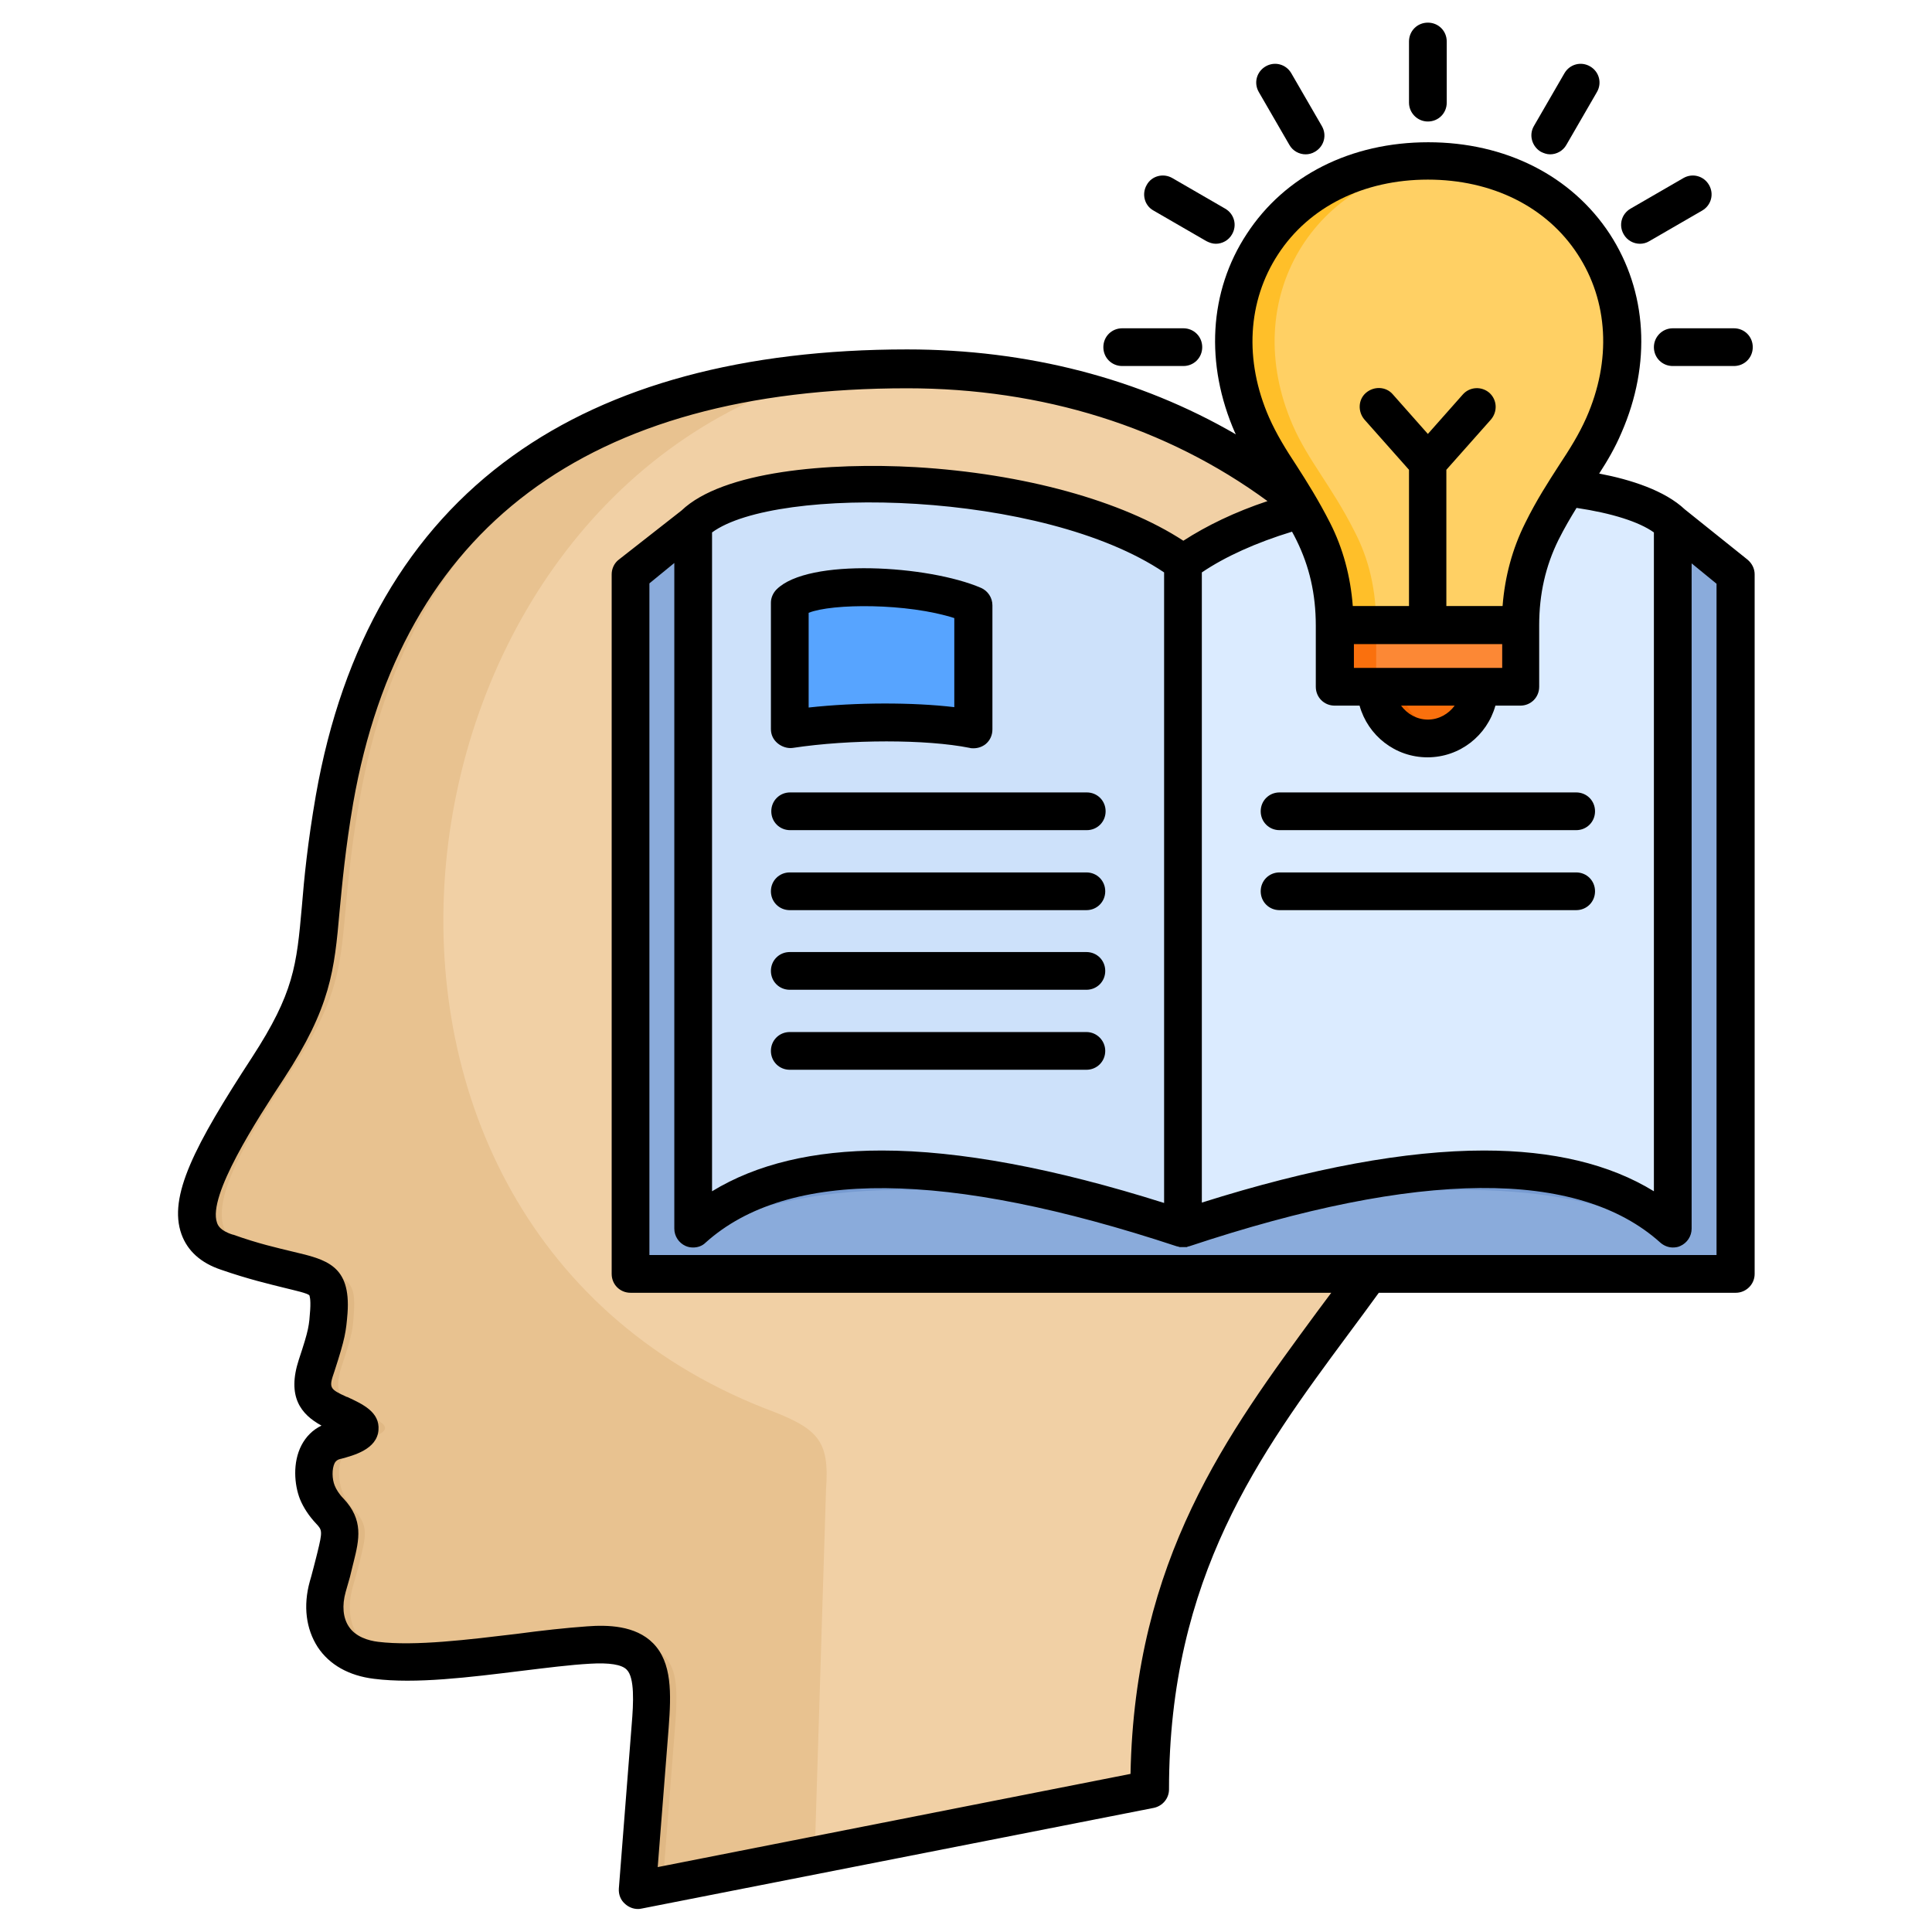 <svg xmlns="http://www.w3.org/2000/svg" width="512" height="512" viewBox="0 0 512 512" fill="none"><path fill-rule="evenodd" clip-rule="evenodd" d="M304.5 474.3L168.8 501L172.2 457.6C173.4 442.3 172.5 435 155.9 436C139.4 437.1 115.1 441.9 99.6 440C88.7 438.6 84 430.5 86.8 420.5C87.4 418.5 88 416.3 88.6 414C90.1 407.6 91.2 404.5 87.4 400.5C85.9 398.9 84.8 397.2 84.1 395.5C82.5 391.6 82.2 383.3 89.2 381.7C99.5 379 94.8 376.9 89.9 374.7C83.8 371.9 81.4 369.4 83.9 361.9C86.8 353.3 86.8 352.1 87.1 347.6C87.9 335.3 82.4 339.7 60.1 331.8C44.2 326.7 54.1 308.7 70.9 283.1C88.3 256.5 81.7 251 88.6 211.9C102.5 132.6 157.8 98 240.3 98C348.4 98 416 189.2 393.2 277.2C374.5 349.1 304.5 376.4 304.5 474.3Z" fill="#E0B884"></path><path fill-rule="evenodd" clip-rule="evenodd" d="M304.5 474.3L175.6 499.7L178.9 457.6C180.1 442.3 179.2 435 162.6 436H162C160.3 435.8 158.3 435.8 156 436C143.2 436.8 125.8 439.9 111.3 440.4C109.5 440.3 107.9 440.2 106.3 440C95.4 438.6 90.7 430.5 93.5 420.5C94.1 418.5 94.7 416.3 95.3 414C96.8 407.6 97.9 404.5 94.1 400.5C92.6 398.9 91.5 397.2 90.8 395.5C89.2 391.6 88.9 383.3 95.9 381.7C106.2 379 101.5 376.9 96.6 374.7C90.5 371.9 88.1 369.4 90.6 361.9C93.5 353.3 93.5 352.1 93.8 347.6C94.6 335.3 89.1 339.7 66.8 331.8C50.9 326.7 60.8 308.7 77.6 283.1C95 256.5 88.4 251 95.3 211.9C109 133.9 162.6 99.1 242.7 98C349.4 99.4 415.8 189.9 393.2 277.2C374.5 349.1 304.5 376.4 304.5 474.3Z" fill="#E8C290"></path><path fill-rule="evenodd" clip-rule="evenodd" d="M304.5 474.3L215.9 491.7L218.9 394.8C219.9 381.5 216.8 378.5 202.6 373.2C74.4 322.6 100 130.8 219.6 98.8C226.3 98.3 233.2 98 240.3 98C348.4 98 416 189.2 393.2 277.2C374.5 349.1 304.5 376.4 304.5 474.3Z" fill="#F1D0A5"></path><path fill-rule="evenodd" clip-rule="evenodd" d="M313.6 337.599H167.1V152.099L183.8 138.699L270.8 139.499L313.6 159.499L356.4 139.499L443.4 138.699L460.1 152.099V337.599H313.6Z" fill="#8AABDB"></path><path fill-rule="evenodd" clip-rule="evenodd" d="M172 332.799L167.2 337.599V152.099L172 148.199V332.799Z" fill="#779BD1"></path><path fill-rule="evenodd" clip-rule="evenodd" d="M443.5 146.7V328.4C417.9 310.9 367.7 312 313.7 325.6V157C347.1 132.2 427 130.2 443.5 146.7Z" fill="#779BD1"></path><path fill-rule="evenodd" clip-rule="evenodd" d="M183.8 146.7V328.4C209.4 310.9 259.6 312 313.6 325.6V157C280.2 132.2 200.3 130.2 183.8 146.7Z" fill="#779BD1"></path><path fill-rule="evenodd" clip-rule="evenodd" d="M443.5 138.7V325.6C420.1 304.6 376.9 304.6 313.7 325.6V149C347.1 124.2 427 122.2 443.5 138.7Z" fill="#DBEBFF"></path><path fill-rule="evenodd" clip-rule="evenodd" d="M183.8 138.7V325.6C207.2 304.6 250.4 304.6 313.6 325.6V149C280.2 124.2 200.3 122.2 183.8 138.7Z" fill="#CDE1FA"></path><path fill-rule="evenodd" clip-rule="evenodd" d="M209.3 159.6V193.1C225.4 190.6 246.3 190.8 258 193.1V160.2C244.9 154.6 215.5 153.4 209.3 159.6Z" fill="#57A4FF"></path><path fill-rule="evenodd" clip-rule="evenodd" d="M460.1 337.599V152.099L455.3 148.199V332.699L460.1 337.599Z" fill="#779BD1"></path><path fill-rule="evenodd" clip-rule="evenodd" d="M460.1 337.601H167.1L171.9 332.801H455.2L460.1 337.601Z" fill="#6184B8"></path><path fill-rule="evenodd" clip-rule="evenodd" d="M392.1 182C392.1 189.6 386 195.7 378.4 195.7C370.8 195.7 364.7 189.6 364.7 182V174.4H392.1V182Z" fill="#F26500"></path><path fill-rule="evenodd" clip-rule="evenodd" d="M392.1 182C392.1 187.2 389.3 191.6 385 194C384.9 194 384.9 194 384.8 194C377.2 194 371.1 187.9 371.1 180.3V174.4H392.1V182Z" fill="#FA700D"></path><path d="M353.8 162.199H403.1V181.999H353.8V162.199Z" fill="#FA700D"></path><path d="M364.7 162.199H403V181.999H364.7V162.199Z" fill="#FC8835"></path><path fill-rule="evenodd" clip-rule="evenodd" d="M378.4 42.6C339.2 42.6 316.4 77.5 331.7 112.6C335.8 122 342 128.7 348.1 140.8C351.9 148.3 353.7 156.6 353.7 165.6H403C403 156.6 404.9 148.3 408.6 140.8C414.7 128.7 420.8 122 425 112.6C440.4 77.5 417.6 42.6 378.4 42.6Z" fill="#FFBF29"></path><path fill-rule="evenodd" clip-rule="evenodd" d="M364.7 165.7H403C403 156.7 404.9 148.4 408.6 140.9C414.7 128.8 420.8 122.1 425 112.7C439.6 79.2 419.6 46 383.8 42.9C348 46 328 79.2 342.6 112.7C346.7 122.1 352.9 128.8 359 140.9C362.9 148.4 364.7 156.6 364.7 165.7Z" fill="#FFD064"></path><path d="M438.3 92C438.3 94.8 440.5 97 443.3 97H459.5C462.3 97 464.5 94.8 464.5 92C464.5 89.2 462.3 87 459.5 87H443.3C440.5 87 438.3 89.3 438.3 92Z" fill="black"></path><path d="M305.7 55.801L319.7 63.901C320.5 64.301 321.3 64.601 322.2 64.601C323.9 64.601 325.6 63.701 326.5 62.101C327.9 59.701 327.1 56.701 324.7 55.301L310.7 47.201C308.3 45.801 305.2 46.601 303.9 49.001C302.5 51.401 303.3 54.501 305.7 55.801Z" fill="black"></path><path d="M408.3 40.199C409.1 40.599 409.9 40.899 410.8 40.899C412.5 40.899 414.2 39.999 415.1 38.399L423.2 24.399C424.6 21.999 423.8 18.999 421.4 17.599C419 16.199 416 16.999 414.6 19.399L406.5 33.399C405.1 35.799 406 38.799 408.3 40.199Z" fill="black"></path><path d="M378.4 32.2C381.2 32.2 383.4 30 383.4 27.2V11C383.4 8.2 381.2 6 378.4 6C375.6 6 373.4 8.2 373.4 11V27.2C373.4 29.9 375.6 32.2 378.4 32.2Z" fill="black"></path><path d="M297.4 97H313.6C316.4 97 318.6 94.8 318.6 92C318.6 89.2 316.4 87 313.6 87H297.4C294.6 87 292.4 89.2 292.4 92C292.4 94.8 294.6 97 297.4 97Z" fill="black"></path><path d="M430.3 62.101C431.2 63.701 432.9 64.601 434.6 64.601C435.4 64.601 436.3 64.401 437.1 63.901L451.1 55.801C453.5 54.401 454.3 51.401 452.9 49.001C451.5 46.601 448.5 45.801 446.1 47.201L432.1 55.301C429.7 56.701 428.9 59.701 430.3 62.101Z" fill="black"></path><path d="M341.7 38.399C342.6 39.999 344.3 40.899 346 40.899C346.8 40.899 347.7 40.699 348.5 40.199C350.9 38.799 351.7 35.799 350.3 33.399L342.2 19.399C340.8 16.999 337.8 16.199 335.4 17.599C333 18.999 332.2 21.999 333.6 24.399L341.7 38.399Z" fill="black"></path><path d="M205.8 156.201C204.9 157.101 204.3 158.401 204.3 159.701V193.201C204.3 194.701 204.9 196.001 206.1 197.001C207.2 197.901 208.7 198.401 210.1 198.201C225.3 195.901 245.5 195.901 257 198.201C257.3 198.301 257.6 198.301 258 198.301C259.2 198.301 260.3 197.901 261.2 197.201C262.4 196.201 263 194.801 263 193.301V160.401C263 158.401 261.8 156.601 260 155.801C246.1 149.801 214.2 147.801 205.8 156.201ZM252.9 187.401C241.9 186.101 227 186.101 214.3 187.501V162.401C220.5 159.901 240.5 159.801 252.9 163.801V187.401Z" fill="black"></path><path d="M287.9 231.199H209.3C206.5 231.199 204.3 233.399 204.3 236.199C204.3 238.999 206.5 241.199 209.3 241.199H287.9C290.7 241.199 292.9 238.999 292.9 236.199C292.9 233.399 290.7 231.199 287.9 231.199Z" fill="black"></path><path d="M204.4 215C204.4 217.8 206.6 220 209.4 220H288C290.8 220 293 217.8 293 215C293 212.2 290.8 210 288 210H209.4C206.6 210 204.4 212.2 204.4 215Z" fill="black"></path><path d="M417.7 231.199H339.1C336.3 231.199 334.1 233.399 334.1 236.199C334.1 238.999 336.3 241.199 339.1 241.199H417.7C420.5 241.199 422.7 238.999 422.7 236.199C422.7 233.399 420.5 231.199 417.7 231.199Z" fill="black"></path><path d="M463.1 148.299L446.5 134.999C441.2 129.999 432.2 127.099 423.8 125.499C426 122.099 428 118.699 429.7 114.699C437.7 96.399 436.5 77.199 426.6 61.999C416.5 46.599 399 37.699 378.5 37.699C358 37.699 340.5 46.499 330.4 61.999C320.4 77.199 319.3 96.499 327.3 114.699C327.4 114.799 327.4 114.899 327.5 115.099C302 100.299 272.3 92.599 240.4 92.599C197.1 92.599 161.9 102.099 135.9 120.799C108.3 140.599 90.7 170.899 83.7 210.799C81.5 223.499 80.6 232.799 80 240.199C78.6 255.899 77.9 263.099 66.8 280.199C51.6 303.499 44.5 317.099 48.1 327.099C49.7 331.499 53.2 334.699 58.6 336.499C65.8 338.999 71.4 340.299 75.4 341.299C78.2 341.999 81.5 342.699 82 343.299C82 343.399 82.4 344.099 82.2 347.199C81.9 351.299 81.9 352.199 79.2 360.299C76 370.099 79.7 374.799 85.2 377.799C82.9 378.899 81.1 380.699 79.9 382.999C77.5 387.599 78 393.499 79.5 397.299C80.4 399.499 81.9 401.799 83.8 403.799C85.4 405.499 85.5 405.799 84.1 411.499L83.8 412.699C83.4 414.399 82.9 416.099 82.5 417.699L82.1 419.099C80.3 425.599 81.1 431.699 84.2 436.499C87.3 441.199 92.5 444.099 99.1 444.899C110.1 446.299 124.4 444.499 138.2 442.799C144.8 441.999 151 441.199 156.4 440.899C161.4 440.599 164.8 441.099 166.1 442.499C168.2 444.599 167.9 451.199 167.4 457.099L164 500.499C163.9 502.099 164.5 503.599 165.7 504.599C166.6 505.399 167.8 505.899 169 505.899C169.3 505.899 169.6 505.899 170 505.799L305.8 479.099C308.1 478.599 309.8 476.599 309.8 474.199C309.8 417.899 333.9 385.199 357.3 353.599C360 349.999 362.7 346.299 365.4 342.599H460C462.7 342.599 465 340.399 465 337.599V152.199C465 150.699 464.3 149.299 463.1 148.299ZM438.3 141.099V315.699C426.6 308.499 411.5 304.899 393.3 304.899C372.8 304.899 347.6 309.499 318.5 318.699V151.699C324.7 147.499 332.9 143.799 342.4 140.899C342.8 141.599 343.2 142.399 343.6 143.199C347 150.099 348.7 157.399 348.7 165.799V181.999C348.7 184.799 350.9 186.999 353.7 186.999H360.3C362.5 194.899 369.7 200.699 378.3 200.699C386.9 200.699 394.1 194.899 396.3 186.999H402.9C405.7 186.999 407.9 184.799 407.9 181.999V165.699C407.9 157.399 409.6 149.999 413 143.099C414.6 139.899 416.2 137.199 417.8 134.599C427.2 135.999 434.4 138.299 438.3 141.099ZM358.8 176.999V170.699H398.1V176.999H358.8ZM385.5 186.999C383.9 189.199 381.3 190.699 378.4 190.699C375.5 190.699 372.9 189.199 371.3 186.999H385.5ZM338.7 67.399C346.9 54.799 361.4 47.599 378.4 47.599C395.4 47.599 409.9 54.799 418.1 67.399C426.2 79.799 427.1 95.499 420.4 110.699C418.4 115.199 416 118.999 413.1 123.399C410.4 127.599 407.2 132.499 404.2 138.599C400.8 145.399 398.8 152.799 398.2 160.599H383.3V124.499L395.1 111.199C396.9 109.099 396.8 105.999 394.7 104.099C392.6 102.299 389.5 102.499 387.7 104.499L378.4 114.999L369.1 104.499C367.3 102.399 364.1 102.299 362 104.099C359.9 105.899 359.8 109.099 361.6 111.199L373.4 124.499V160.599H358.5C357.9 152.699 355.9 145.299 352.5 138.599C349.4 132.499 346.3 127.599 343.6 123.399C340.7 118.999 338.3 115.099 336.3 110.599C329.7 95.499 330.6 79.799 338.7 67.399ZM349 347.699C325.3 379.899 300.7 413.099 299.6 470.099L174.3 494.799L177.2 457.899C177.9 448.699 178.1 440.599 173.1 435.499C168.4 430.699 160.9 430.599 155.6 430.999C150 431.399 143.6 432.099 136.9 432.999C124.3 434.499 110 436.299 100.2 435.099C97.7 434.799 94.2 433.799 92.4 430.999C90.9 428.699 90.6 425.499 91.6 421.899L92 420.499C92.5 418.899 93 416.999 93.4 415.199L93.7 413.999C95.2 407.999 96.4 402.799 91 397.099C89.9 395.999 89.1 394.699 88.7 393.699C88 391.999 87.9 389.299 88.7 387.699C89 387.199 89.4 386.799 90.3 386.599H90.4C93.7 385.699 99.9 384.099 100.3 378.999C100.7 374.199 96.1 372.099 92 370.199H91.9C87.3 368.099 87.1 367.799 88.6 363.499C91.5 354.599 91.7 352.899 92.1 347.999C93 335.299 86.5 333.799 77.6 331.699C73.5 330.699 68.5 329.599 61.8 327.199H61.7C58.2 326.099 57.7 324.599 57.5 323.999C55 316.899 68.1 296.699 75.2 285.899C87.7 266.799 88.6 257.199 90 241.399C90.7 234.099 91.5 225.099 93.6 212.799C106.4 139.899 155.8 102.899 240.4 102.899C276.3 102.899 309.2 113.199 335.9 132.799C327.2 135.699 319.8 139.299 313.6 143.299C297.4 132.699 271.3 125.499 242.7 123.799C219.8 122.499 191.6 124.799 180.6 135.299L164 148.299C162.8 149.199 162.1 150.699 162.1 152.199V337.599C162.1 340.399 164.3 342.599 167.1 342.599H352.8C351.5 344.299 350.3 345.999 349 347.699ZM308.5 151.699V318.799C279.4 309.599 254.2 304.899 233.7 304.899C215.5 304.899 200.5 308.499 188.7 315.699V141.099C205.7 128.599 276.2 129.899 308.5 151.699ZM455 332.599H172.1V154.599L178.7 149.199V325.599C178.7 327.599 179.9 329.399 181.7 330.199C182.4 330.499 183 330.599 183.7 330.599C184.9 330.599 186.1 330.199 187 329.299C208.8 309.699 250.8 310.099 311.9 330.299H312C312.1 330.299 312.2 330.399 312.3 330.399C312.4 330.399 312.5 330.399 312.6 330.499C312.7 330.499 312.8 330.499 312.9 330.499C313 330.499 313.1 330.499 313.2 330.499C313.3 330.499 313.4 330.499 313.5 330.499C313.6 330.499 313.7 330.499 313.8 330.499C313.9 330.499 314 330.499 314.1 330.499C314.2 330.499 314.3 330.499 314.4 330.499C314.5 330.499 314.6 330.499 314.7 330.399C314.8 330.399 314.9 330.299 315 330.299H315.1C376.1 309.999 418.2 309.699 440 329.299C440.9 330.099 442.1 330.599 443.3 330.599C444 330.599 444.7 330.499 445.3 330.199C447.1 329.399 448.3 327.599 448.3 325.599V149.299L454.9 154.699V332.599H455Z" fill="black"></path><path d="M287.9 252.301H209.3C206.5 252.301 204.3 254.501 204.3 257.301C204.3 260.101 206.5 262.301 209.3 262.301H287.9C290.7 262.301 292.9 260.101 292.9 257.301C292.9 254.501 290.7 252.301 287.9 252.301Z" fill="black"></path><path d="M339.1 210C336.3 210 334.1 212.2 334.1 215C334.1 217.8 336.3 220 339.1 220H417.7C420.5 220 422.7 217.8 422.7 215C422.7 212.2 420.5 210 417.7 210H339.1Z" fill="black"></path><path d="M287.9 273.5H209.3C206.5 273.5 204.3 275.7 204.3 278.5C204.3 281.3 206.5 283.5 209.3 283.5H287.9C290.7 283.5 292.9 281.3 292.9 278.5C292.9 275.8 290.7 273.5 287.9 273.5Z" fill="black"></path></svg>